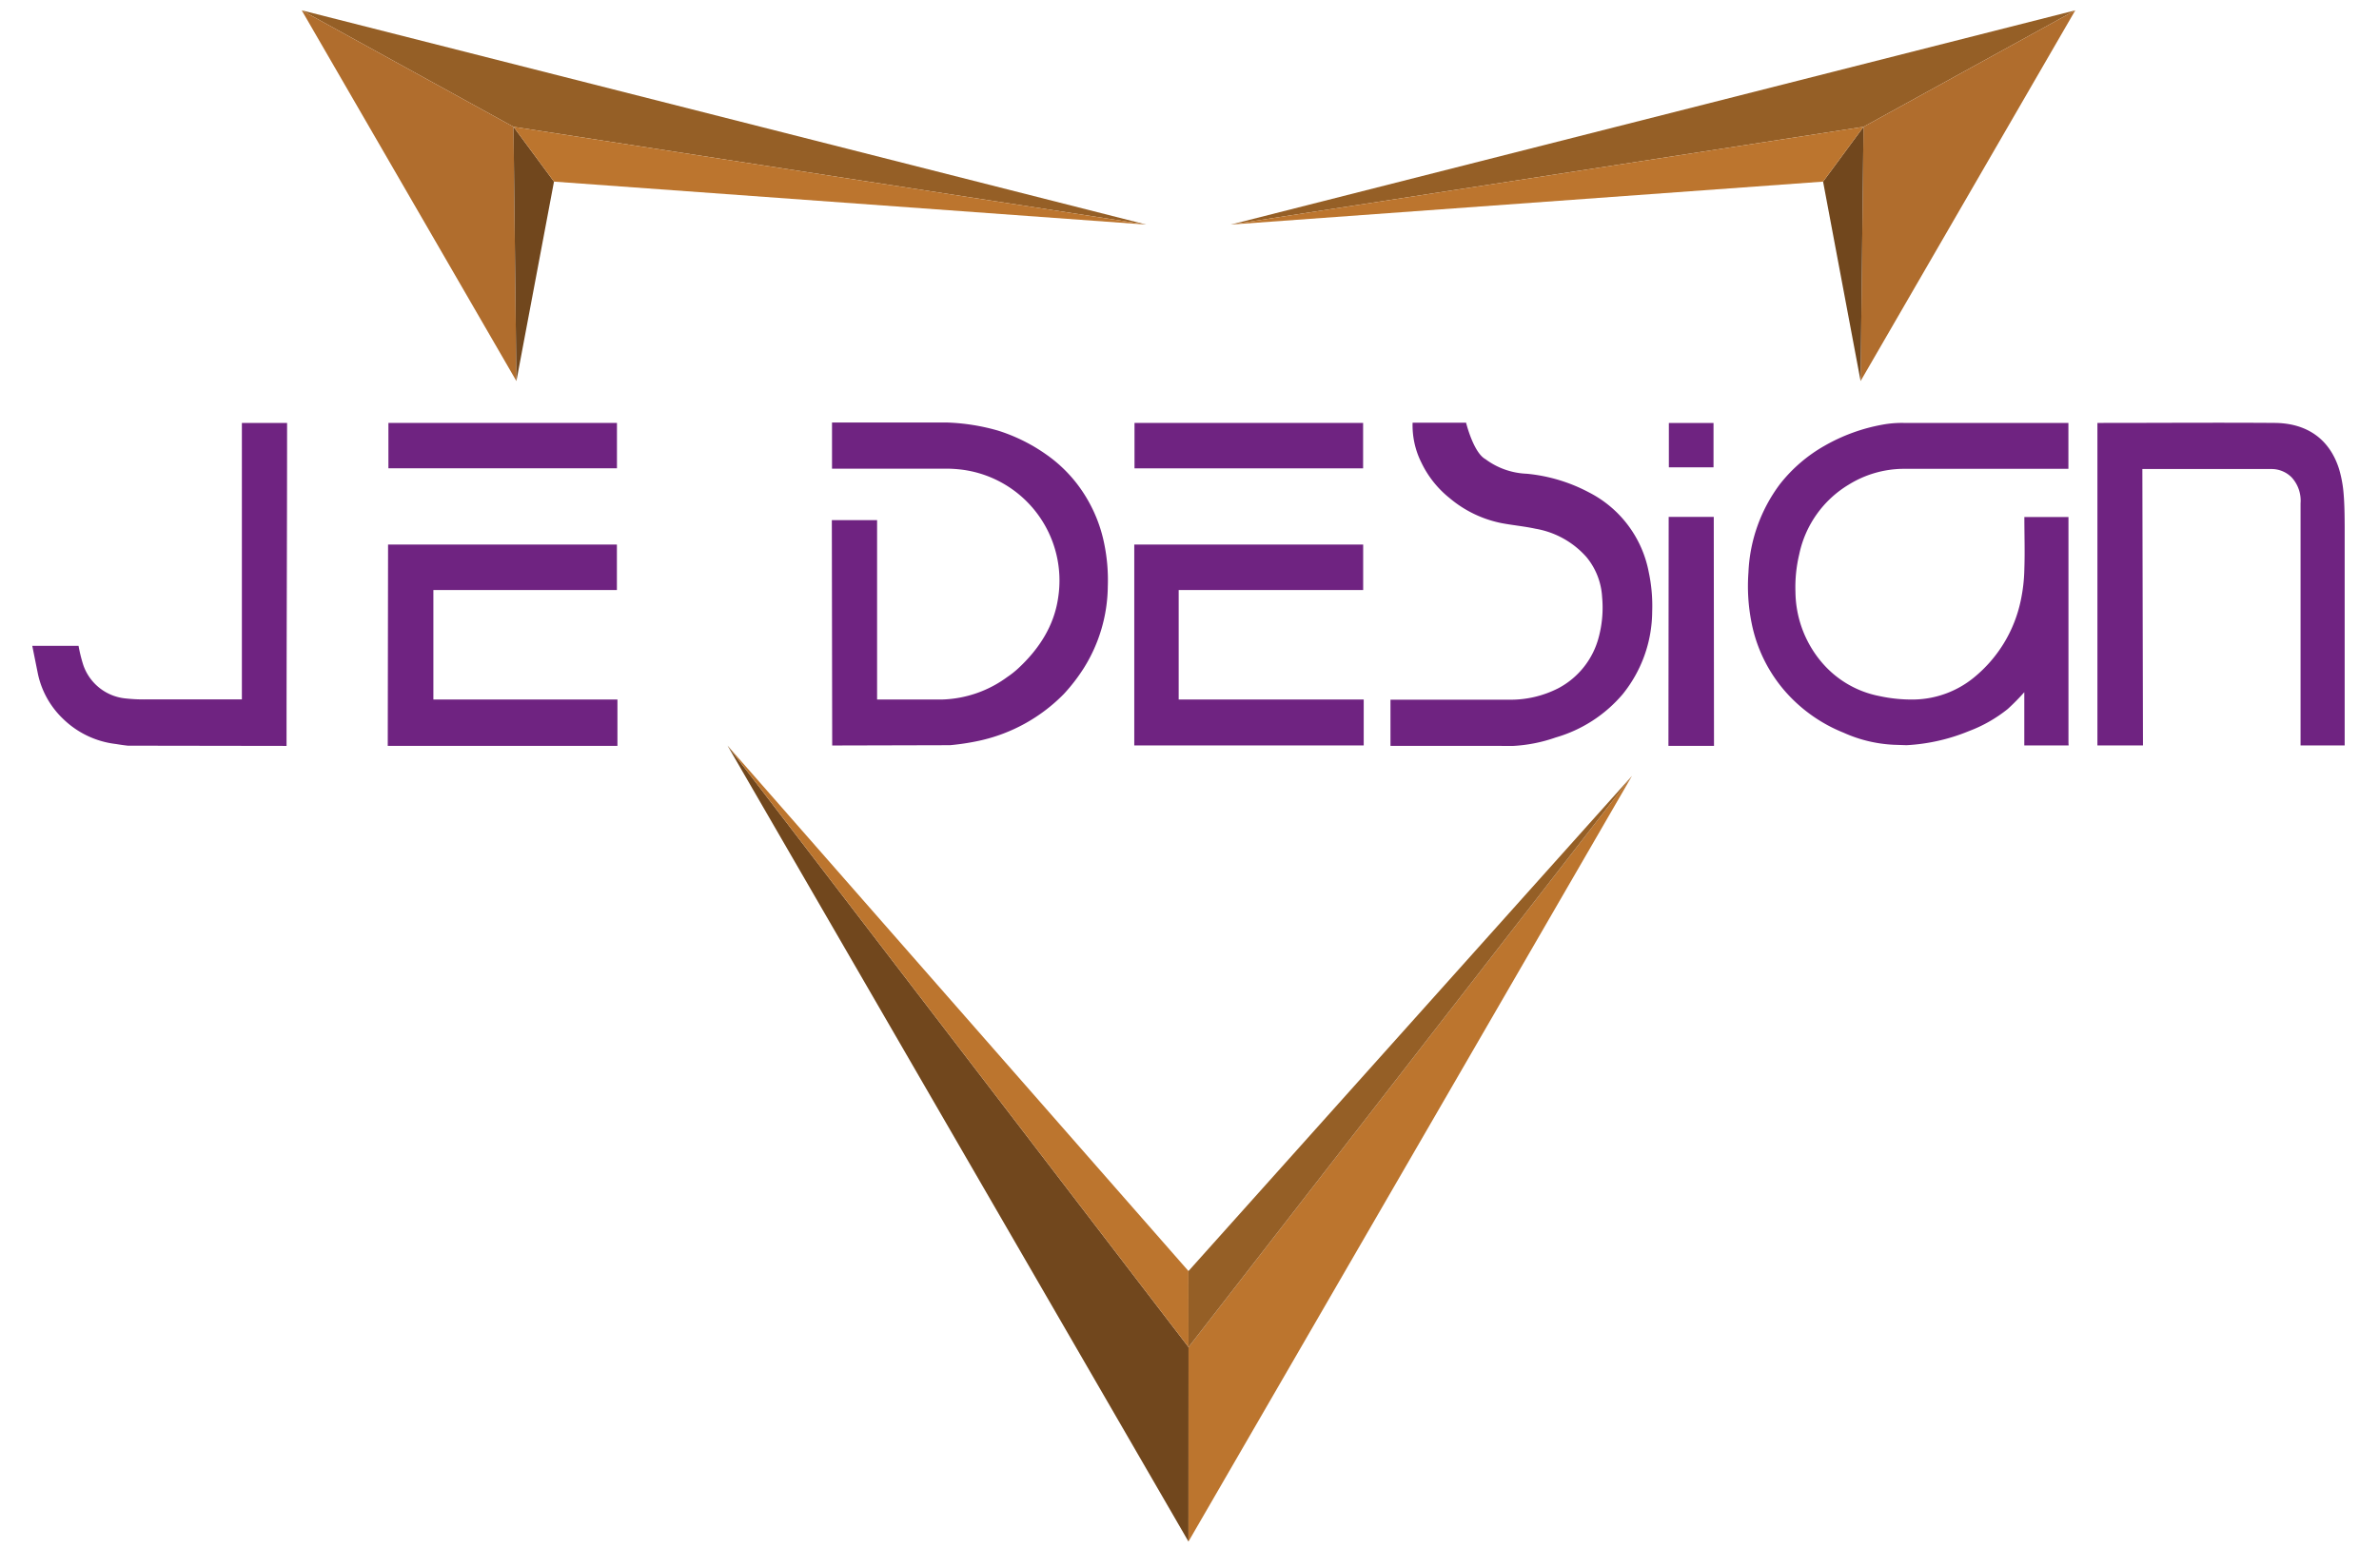 <svg id="Ebene_1" data-name="Ebene 1" xmlns="http://www.w3.org/2000/svg" xmlns:xlink="http://www.w3.org/1999/xlink" viewBox="0 0 393.7 259.52"><defs><style>.cls-1{fill:none;}.cls-2{clip-path:url(#clip-path);}.cls-3{fill:#6f2381;}.cls-4{fill:#71471d;}.cls-5{fill:#bc752e;}.cls-6{fill:#955f26;}.cls-7{fill:#b06d2d;}</style><clipPath id="clip-path"><rect class="cls-1" x="5.34" y="69.92" width="382.68" height="53.46"/></clipPath></defs><g id="JE_DESIGN_Logo_HKS34_ohne_Bindestrich_ohne_R"><g class="cls-2"><g class="cls-2"><path class="cls-3" d="M313.41,123.27a22.75,22.75,0,0,1-8.32-2,25.42,25.42,0,0,1-9.56-6.72,24.41,24.41,0,0,1-5.64-11.35,30.87,30.87,0,0,1-.54-8.46,26.15,26.15,0,0,1,5.21-14.61A25.14,25.14,0,0,1,302,73.75a30,30,0,0,1,9.52-3.46A17.78,17.78,0,0,1,315,70q13.2,0,26.39,0h.91v7.6h-.88c-8.87,0-17.74,0-26.61,0a17.41,17.41,0,0,0-8.84,2.6,17.65,17.65,0,0,0-8.22,11.57,23.35,23.35,0,0,0-.62,6.23,18.27,18.27,0,0,0,4.45,11.74,16.64,16.64,0,0,0,9.4,5.46,25.12,25.12,0,0,0,5.79.58,16.12,16.12,0,0,0,9.92-3.66,22.32,22.32,0,0,0,7.72-12.71,27.47,27.47,0,0,0,.6-5.28c.1-2.83,0-5.66,0-8.56h7.3v37c0,.31,0,.63.05,1H335v-9a37.65,37.65,0,0,1-2.73,2.77,23.36,23.36,0,0,1-6.44,3.67,31.49,31.49,0,0,1-10.31,2.33Z"/><path class="cls-3" d="M137.72,123.39l-.06-37.3,7.49,0v29.69h.92c3.27,0,6.55,0,9.83,0a19.11,19.11,0,0,0,10.8-3.73,14.6,14.6,0,0,0,1.8-1.42c3.48-3.23,5.94-7.06,6.61-11.68A18.5,18.5,0,0,0,159.3,77.75a21.8,21.8,0,0,0-2.68-.18c-5.92,0-11.83,0-17.74,0h-1.19V69.93c6.23,0,12.7,0,18.93,0a34.51,34.51,0,0,1,8.57,1.35,28.86,28.86,0,0,1,9,4.72,23.19,23.19,0,0,1,5.55,6.29,24,24,0,0,1,3,7.71,29.86,29.86,0,0,1,.59,7.06,25.88,25.88,0,0,1-3.94,13.47,29.83,29.83,0,0,1-3.33,4.33,27.9,27.9,0,0,1-14,7.74,39.35,39.35,0,0,1-4.85.74Z"/><path class="cls-3" d="M354.64,123.45H347.1c0-.32,0-.64,0-1V70h1c9.47,0,18.93-.07,28.39,0,5.12.05,9,2.52,10.61,7.66a19.89,19.89,0,0,1,.75,4.13c.15,1.81.16,3.63.17,5.45q0,17.63,0,35.27c0,.31,0,.63,0,1h-7.3c0-.24,0-.5,0-.74q0-19.74,0-39.48A5.68,5.68,0,0,0,379.23,79a4.69,4.69,0,0,0-3.36-1.37c-6.95,0-13.9,0-20.84,0h-.49Z"/><path class="cls-3" d="M230.11,123.45c0-2.14,0-4.28,0-6.43v-1.21h.89c6.24,0,12.47,0,18.71,0a17.34,17.34,0,0,0,8.22-1.92,13.36,13.36,0,0,0,6.64-8.41,18.92,18.92,0,0,0,.56-6.69,11.34,11.34,0,0,0-2.59-6.59,14.53,14.53,0,0,0-8.44-4.69c-1.84-.4-3.73-.57-5.59-.92a19.15,19.15,0,0,1-8.63-4.16,16.83,16.83,0,0,1-4.65-5.85,13.78,13.78,0,0,1-1.46-6.62l.64,0,8.22,0V70s1.21,4.92,3.2,6a12.23,12.23,0,0,0,6.83,2.41A27.41,27.41,0,0,1,263,81.52a18.74,18.74,0,0,1,9.85,13.17,26.71,26.71,0,0,1,.57,6.55,21.93,21.93,0,0,1-4.89,13.67,22.83,22.83,0,0,1-11.07,7.15,25.31,25.31,0,0,1-7,1.4Z"/><polygon class="cls-3" points="64.22 91.15 64.22 90.13 102.09 90.13 102.09 97.66 71.72 97.66 71.72 115.78 102.18 115.78 102.18 123.45 64.17 123.45 64.22 91.15"/><polygon class="cls-3" points="187.71 91.15 187.71 90.13 225.59 90.13 225.59 97.66 195.06 97.66 195.06 115.78 225.68 115.78 225.68 123.45 187.71 123.45 187.71 91.15"/><path class="cls-3" d="M21.16,123.42c-.68-.07-1.39-.18-2-.28A15,15,0,0,1,10.46,119a14.43,14.43,0,0,1-4.23-7.68l-.89-4.42,6.83,0H13a24.68,24.68,0,0,0,.77,3.13,8.25,8.25,0,0,0,7.09,5.58,27.06,27.06,0,0,0,3.37.15c4.95,0,9.91,0,14.86,0h.94V70h7.48V71c0,17.15-.09,35.31-.09,52.46Z"/><polygon class="cls-3" points="283.65 123.45 276.11 123.45 276.15 85.55 283.61 85.55 283.65 123.45"/><rect class="cls-3" x="64.28" y="70" width="37.82" height="7.51"/><rect class="cls-3" x="187.75" y="70" width="37.83" height="7.52"/><rect class="cls-3" x="276.18" y="70.01" width="7.39" height="7.34"/></g></g></g><polygon class="cls-4" points="196.68 255.15 120.4 123.41 196.69 222.97 196.68 255.15"/><polygon class="cls-5" points="196.68 210.38 120.4 123.41 196.69 222.97 196.68 210.38"/><polygon class="cls-5" points="196.68 255.15 270.07 128.43 196.69 222.97 196.68 255.15"/><polygon class="cls-6" points="196.68 210.38 270.07 128.43 196.69 222.97 196.68 210.38"/><polygon class="cls-6" points="49.93 1.71 189.69 37.17 84.98 20.99 49.93 1.71"/><polygon class="cls-7" points="85.46 63.07 49.93 1.71 84.98 20.99 85.46 63.07"/><polygon class="cls-4" points="91.68 30.06 84.98 20.99 85.46 63.07 91.68 30.06"/><polygon class="cls-5" points="189.69 37.17 91.68 30.06 84.98 20.99 189.69 37.17"/><polygon class="cls-6" points="343.44 1.71 203.68 37.17 308.39 20.99 343.44 1.71"/><polygon class="cls-7" points="307.91 63.07 343.44 1.71 308.39 20.99 307.91 63.07"/><polygon class="cls-4" points="301.7 30.06 308.39 20.99 307.91 63.07 301.7 30.06"/><polygon class="cls-5" points="203.68 37.17 301.7 30.06 308.39 20.99 203.68 37.17"/></svg>